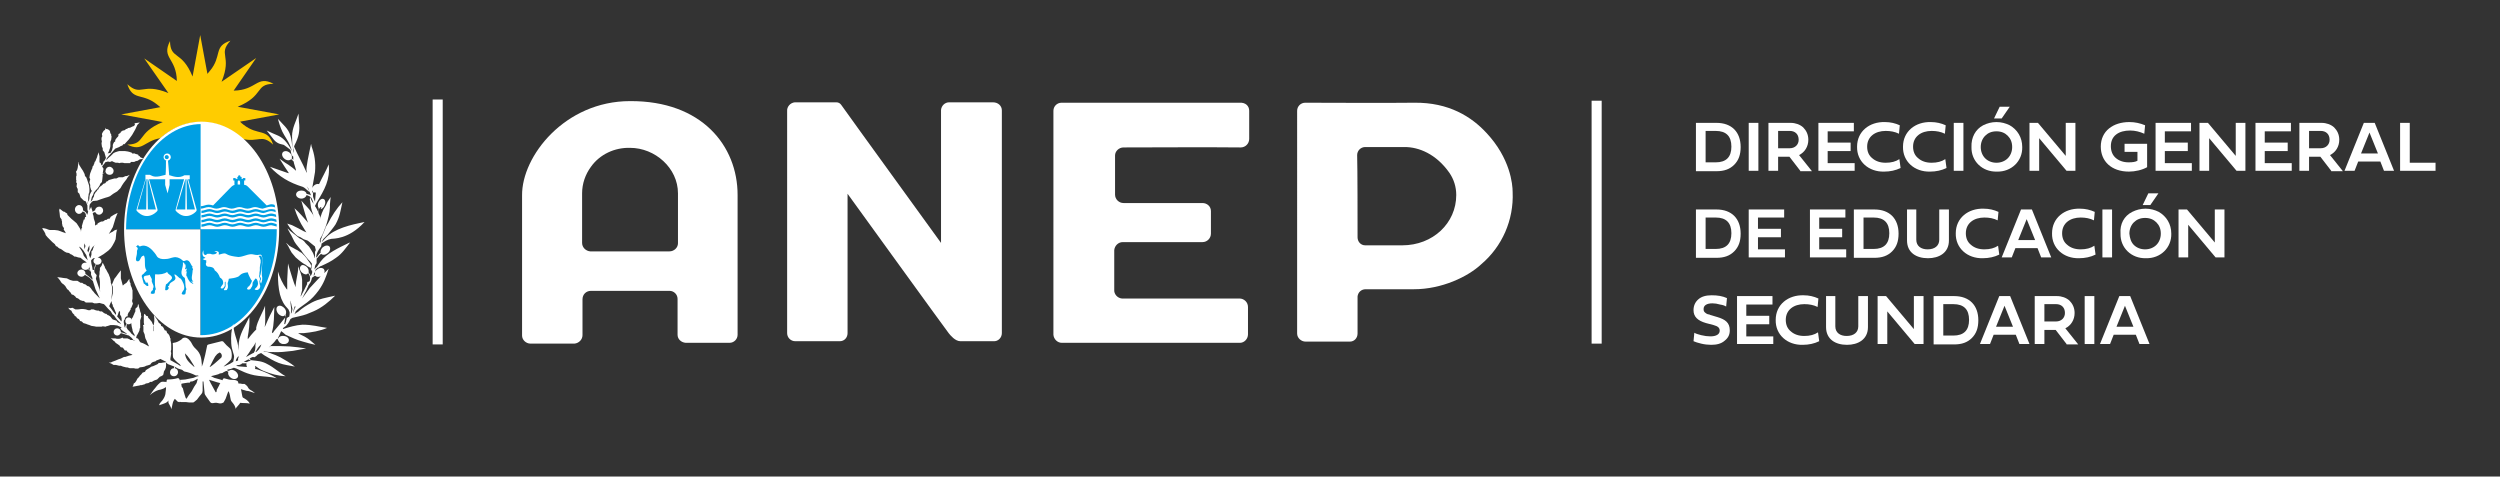 <?xml version="1.0" encoding="utf-8"?>
<!-- Generator: Adobe Illustrator 27.3.1, SVG Export Plug-In . SVG Version: 6.00 Build 0)  -->
<svg version="1.1" id="Capa_1" xmlns="http://www.w3.org/2000/svg" xmlns:xlink="http://www.w3.org/1999/xlink" x="0px" y="0px"
	 viewBox="0 0 620.6 118.3" style="enable-background:new 0 0 620.6 118.3;" xml:space="preserve">
<rect x="0" y="0" width="620.6" height="118.3" fill="#333333" stroke="none"/>
<style type="text/css">
	.st0{fill:#FFFFFF;}
	.st1{fill:#FFCC00;}
	.st2{fill:#009FE3;}
	.st3{fill:#164194;}
</style>
<g>
	<rect x="107.4" y="24.7" class="st0" width="2.5" height="60.8"/>
	<path class="st0" d="M183.1,48.4v34.7c0,1.1-0.9,2-2,2c0,0,0,0,0,0h-10.9c-1.1-0.1-2-0.9-2-2c0-1.4,0-5.6,0-8.9c0-1.1-0.9-2-2-2
		c0,0-0.1,0-0.1,0c-0.8,0-13.3,0-19.4,0c-1.2,0-2.1,0.9-2.1,2.1c0,3.3,0,5.6,0,8.9c0,1.1-0.9,2-2,2.1c0,0,0,0,0,0
		c-0.2,0-7.6,0-10.9,0c-1.1,0-2.1-0.9-2.1-2c0,0,0,0,0,0V48.5c-0.1-9.7,10.6-23.4,26.8-23.4C174.2,25,183.1,36.2,183.1,48.4z
		 M166.2,62.4c1.1,0,2.1-0.9,2.1-2c0,0,0,0,0-0.1c0-3.6,0-8.5,0-12.3c0-6.3-5.7-11.3-11.9-11.3c-3.8-0.1-7.5,1.6-9.7,4.7
		c-1.4,1.9-2.2,4.2-2.2,6.6v12.3c0,1.1,0.9,2,2,2.1c0,0,0,0,0,0H166.2z"/>
	<path class="st0" d="M248.7,27.4c0,0.2,0,36.9,0,55.3c0,1.1-0.9,2.1-2.1,2c0,0,0,0,0,0c-2.6,0-5.6,0-8.2,0c-1.3,0-2.5-1.5-2.9-2
		c-0.8-1-25.1-34.6-25.1-34.6v34.6c0,1.1-0.8,2-1.9,2c0,0-0.1,0-0.1,0h-11c-1.1,0-2-0.9-2-2c0,0,0,0,0,0V27.6
		c-0.1-1.1,0.8-2.1,1.9-2.2c0.1,0,0.1,0,0.2,0h10.1c0.5,0,0.9,0.2,1.2,0.6c2.1,3,24.6,34,24.8,34.3c0-0.1,0-22.2,0-33
		c0.1-1.1,1-1.9,2-1.9h10.9C247.8,25.4,248.7,26.3,248.7,27.4z"/>
	<path class="st0" d="M310.1,27.5c0,2.4,0,4.5,0,7c0,1.1-0.9,2.1-2.1,2.1c-9.3-0.1-19.8,0-29.1,0c-1.1,0-2.1,0.9-2.1,2c0,0,0,0,0,0
		c0,0.3,0,6.4,0,9.7c0,1.2,1,2.1,2.1,2.1h19.6c1.1,0,2.1,0.8,2.1,2c0,0,0,0.1,0,0.1v5.5c0,1.1-0.9,2.1-2.1,2.1c0,0,0,0-0.1,0h-19.7
		c-1.1,0-2,0.9-2.1,2v9.8c-0.1,1.1,0.8,2.1,1.9,2.2c0,0,0.1,0,0.1,0h29.1c1.1,0,2.1,0.9,2.1,2.1c0,0,0,0,0,0c0,0.4,0,4.6,0,6.8
		c0,1.1-0.9,2.1-2,2.1c0,0-0.1,0-0.1,0h-44.1c-1.1,0-2-0.9-2.1-2c0,0,0-0.1,0-0.1V27.5c0-1.1,0.9-2,2-2h44.2
		C309.2,25.4,310.1,26.3,310.1,27.5z"/>
	<path class="st0" d="M375.5,47.7c0.3,6.9-2.6,13.5-7.8,17.9c-3.3,3.1-9.8,6.2-16.7,6.2h-12c-1.1,0-1.9,0.8-2,1.8c0,0,0,0.1,0,0.1
		v9.1c0,1.1-0.8,2-1.9,2c0,0-0.1,0-0.1,0h-10.9c-1.1,0-2.1-0.9-2.1-2c0,0,0,0,0-0.1V27.5c0-1.1,0.9-2,2-2c0,0,0,0,0,0
		c8.6,0,18.5,0.1,27.1,0c8.6-0.1,14.2,3.5,17.9,7.5C374.9,39.3,375.5,45.7,375.5,47.7z M337,58.9c0,1.1,0.8,2,1.9,2c0,0,0.1,0,0.1,0
		h9.1c7.6,0,13.4-5.5,13.4-12.5c0-2-0.6-3.9-1.7-5.5c-3.3-4.7-7.6-6.4-11.1-6.4c-3.1,0-6.9,0-9.8,0c-1.1,0-2,0.9-2,2c0,0,0,0,0,0
		C337,41.6,337,55.6,337,58.9L337,58.9z"/>
	<rect x="395.1" y="25" class="st0" width="2.5" height="60.3"/>
	<g>
		<path class="st1" d="M67.9,20.8c-4.2-2.2-4.1,1.6-9.9,1.7l5.6-8.1l-8.6,5.9c2.7-6.6-1-6.7,2.2-10.2c-4.3,1.4-2,3.8-5.1,7.5
			c-0.2,0.2-0.3,0.4-0.5,0.6c-0.1,0.1-0.1,0.1-0.1,0.2l-1.8-9.7l-1.9,10.3c-2.7-6.6-5.5-4.1-5.6-8.8c-2.2,4.3,1.6,4.1,1.7,9.9
			l-8.1-5.6l6,8.6c-6.6-2.7-6.7,1-10.2-2.2c1.3,4,3.5,2.3,6.8,4.6c0.1,0.1,0.3,0.2,0.4,0.3c0.3,0.2,0.6,0.5,1,0.8l-9.7,1.8l10.3,1.9
			c-6.6,2.7-4.1,5.5-8.8,5.6c3.8,1.9,4.1-0.9,8.2-1.6c3-2.6,6.5-4,10.1-4c3.7,0,7.3,1.5,10.3,4.2c4.1,0.9,4.7-1.3,7.6,1.4
			c-1.4-4.2-3.7-2.1-7.3-4.9c-0.2-0.1-0.3-0.3-0.5-0.4c0,0-0.1-0.1-0.1-0.1c-0.1-0.1-0.2-0.2-0.3-0.3l9.7-1.8l-10.3-1.9
			C65.7,23.7,63.2,20.9,67.9,20.8"/>
		<path class="st0" d="M31,56.9v0.1c0,14.4,8.3,26.2,18.6,26.4c0.1,0,0.2,0,0.2,0V56.9H31z"/>
		<path class="st2" d="M49.8,56.9V76v7.2v0.2c0.1,0,0.2,0,0.2,0c10.5,0,18.9-11.7,18.9-26.4c0-0.1,0.1-0.2,0.1-0.2h-0.1H49.8z"/>
		<path class="st2" d="M50,30.4c-10.4,0.1-18.8,11.9-18.8,26.5H50L50,30.4"/>
		<path class="st0" d="M49.8,56.9H69c0-14.5-8.6-26.5-19-26.5c0,0,0,0-0.2,0v7.4V56.9z"/>
		<path class="st3" d="M29.1,57.1C29.1,57.1,29.1,57.1,29.1,57.1C29.1,57.1,29.1,57.1,29.1,57.1"/>
		<path class="st3" d="M29.2,56.9c0,0-0.1,0.1-0.1,0.1v0C29.2,57,29.2,57,29.2,56.9"/>
		<polygon class="st3" points="29.1,52.9 29.1,52.8 29.1,52.8 		"/>
		<path class="st0" d="M36.1,44.5L33.9,52c0,0,0,0.1,0,0.3c2.6,2.9,5.1,0.2,5.2,0c0-0.2,0-0.3,0-0.3l-2.1-7.5h-0.2l1.9,7.5h-2
			l-0.1-7.5h-0.2l-0.1,7.5h-2.2l2.1-7.5H36.1z M41.4,39.5c-0.3,0-0.5-0.2-0.5-0.5c0-0.3,0.2-0.5,0.5-0.5c0.2,0,0.5,0.2,0.5,0.5
			C41.9,39.3,41.7,39.5,41.4,39.5 M42,44.5h5.1v-1h-1.3h0c-1.4,0.9-3,0.2-3.7,0v0h-0.1c0-0.3-0.3-3.6-0.3-3.6h-0.1
			c0.4-0.1,0.8-0.4,0.8-0.9c0-0.5-0.4-0.9-0.9-0.9c-0.5,0-0.9,0.4-0.9,0.9c0,0.4,0.3,0.8,0.8,0.9h-0.2c0,0,0,2.9-0.1,3.5
			c-2.5,0.7-2.9,0.5-3.9,0c-0.3,0-1.1,0-1.1,0v1.1h4.9v1.4l0.6,2.1l0.5-2.1V44.5z M48.8,52.3c0-0.2,0-0.3,0-0.3l-2.1-7.5h-0.2
			l1.9,7.5h-2l-0.1-7.5h-0.2l-0.1,7.5h-2.2l2.2-7.5h-0.3L43.6,52c0,0,0,0.1,0,0.3C46.2,55.2,48.8,52.5,48.8,52.3"/>
		<path class="st0" d="M65.1,63.9c-0.2-0.9-0.4-0.7-1.2-0.6c-0.7,0-1-0.2-1.6-0.2c-1.2,0.1-1.8,0.6-3.1,0.7
			c-2.9-0.3-2.8-0.8-3.4-0.9c-0.6,0-0.9,0.2-1.4,0.3h-0.1c0-0.2,0.1-0.6-0.1-0.7c-0.3-0.2-0.7-0.2-1-0.1c0.3,0.1,0.8,0.2,0.6,0.4
			c-0.3,0.4-1.1,0.4-1.3,0.3L52.2,63c-0.2,0-0.5,0-0.7,0c-0.1,0.1-0.3,0.2-0.4,0.3c-0.7,0-0.6-0.7-0.6-1.2c-0.3,0.6-0.3,0.9-0.1,1.5
			L51,64l-0.2,0.1l-0.5,0.2c0.3,0.2,0.5,0.3,0.9,0.3l0,0.6l-0.1,0.2c0,0.5,0.1,0.6,0.5,0.8c0.7,0,1.5,0.1,1.7,0.9
			c0.7,0.5,1,1,1.3,1.8c0.2,0.1,0.3,0.2,0.4,0.3h0c0,0,0,0,0,0c0.3,0.3,0.4,0.6,0.4,1.1l-0.1,0.3l-0.3,0.4c-0.1,0.2-0.3,0.4-0.2,0.5
			c0,0.1,0.1,0.1,0.3,0.1l0.2,0c0.3-0.2,0.3-0.4,0.5-0.6l0-0.4l0-0.5l0.1-0.2l0.1,0.1v0.3L56,71.1c-0.2,0.5-0.5,0.8-0.4,0.9
			c0.1,0.1,0.3,0,0.7,0l0.2-0.4c0.2-0.4,0-0.9,0-1.3l0.2-0.6l0.1-0.5c0.8-0.1,1.5-0.2,2-0.4c0.9-0.2,0.6-1,2.7-1.2h0
			c0.2,0.7,0.5,1.2,0.8,1.8l0.2,0.2l0,0.3c-0.2,0.5-0.4,0.8-0.7,1.2l-0.3,0.1l0,0.2l-0.2,0.2l0.2,0.3c0.3,0,0.5,0,0.7-0.2l0.1-0.2
			c0.4-0.5,0.4-0.7,0.4-1.3l0.3-0.5l0.3-0.4l0.2-0.2c0.1,0.1,0.2,0.2,0.3,0.3c0.3,0.6,0.4,1.3-0.1,1.9c-0.2,0.2-0.4,0.4-0.5,0.5
			l0.3,0.2l0.4,0c0.5-0.2,0.7-0.5,0.7-1c-0.1-0.4-0.2-0.7-0.2-1.2c0.2-0.5,0.2-0.6-0.1-1.2l0.1-0.4l0-0.4l0.1-0.7l0-0.7l0.1-0.8
			l0.1-0.4v-0.6l-0.1-0.3l-0.2-0.5l-0.2-0.2l0.2-0.1c0.3-0.1,0.4,0,0.6,0.3c0.2,1.3-0.1,3-0.3,4.3l-0.2,0.5c0.3,0.5,0.4,0.6,0.1,1.1
			v0.3l0.2,0.4c0.3-0.7,0.4-1.3,0.2-2.1C64.9,66.9,65.2,65.4,65.1,63.9"/>
		<path class="st2" d="M46.4,66.6c-0.1,0.3-0.1,0.6-0.3,0.8c0,0.2,0.2-0.1,0.3-0.1c-0.1,0.4-0.2,0.9-0.1,1.4c0.1,0,0-0.2,0.1-0.2
			c0.1,0.7,0.6,1.2,0.9,1.7c0.1-0.1-0.1-0.2-0.1-0.3c0.2,0.3,0.5,0.5,0.8,0.6c0-0.2-0.4-0.4-0.5-0.7c0.1-0.1,0.2,0.2,0.5,0.1
			c-0.8-0.6-0.1-1.9-0.2-2.9c0-0.1,0.1,0.1,0.1,0.2c0.1-0.3-0.1-0.6-0.2-0.9c0-0.1,0.2,0.1,0.1-0.1c-0.5-0.5-0.6-1.5-1.4-1.6
			c-0.3,0-0.5,0.2-0.8,0.2c-0.2,0-0.4-0.3-0.7-0.5c-0.5-0.3-1.1-0.6-1.9-0.4c-0.6,0.1-1.1,0.4-1.9,0.4c-0.9,0.1-1.7-0.1-2.1-0.6
			c-0.2-0.3-0.4-0.7-0.6-0.9c-0.7-0.9-2.1-2.4-3.7-1.6c-0.2-0.1-0.4-0.4-0.6-0.4c-0.1,0.2,0.1,0.3,0.1,0.3s-0.2-0.1-0.4,0
			c0,0.2,0.4,0.3,0.4,0.6c0,0.2-0.2,0.4-0.2,0.7c0,0.1,0,0.2,0,0.3c0,0.9-0.5,1.6-0.1,2.1c0.9,0.4,0.9-0.9,1.4-1.2
			c0.1-0.1,0.2,0,0.4-0.2c0.6,0.9-0.1,2.9,0.7,3.7c-0.1,0.3-0.4,0.4-0.6,0.7c-0.1,0.2-0.6,0.4-0.6,0.6c-0.1,0.3,0.2,0.7,0.2,1
			c0.1,0.3,0.2,0.6,0.3,1c0.4,0.1,0.5,0.7,1.1,0.6c0.1-0.3-0.1-0.7-0.2-0.9c-0.1,0-0.3,0.1-0.4,0.1c-0.1-0.5-0.6-0.9-0.5-1.4
			c0.1-0.5,1-0.3,1.5-0.6c0,0.4,0.5,0.8,0.5,1.3c0,0.1-0.1,0.3,0,0.4c0.1,0.5,0.5,0.9,0.4,1.4c0,0.2-0.3,0.4-0.1,0.7
			c-0.4,0.1-0.5,0.5-0.6,0.8c0.2,0.2,0.7,0.2,1,0c0.1-0.4,0-0.8,0.3-1c-0.4-1.1-0.2-2.3-0.2-3.7c1.3,0.1,2.3-0.1,3-0.6
			c0.2,0.7,1.2,0.8,1.2,1.5c0,0.3-0.8,1-1,1.2c-0.1,0.2-0.4,0.3-0.5,0.4c-0.1,0.5-0.2,0.8-0.2,1.4c0.5,0.2,0.8-0.2,0.9-0.5
			c0-0.2-0.2-0.3-0.2-0.4c0-0.1,0.2-0.1,0.3-0.2c0-0.9,1.3-1,1.5-1.6c0.2-0.5-0.2-0.7-0.2-1.2c0.6,0.1,1,0.9,1.6,1.1
			c0.4,0.6,1,1.6,0.8,2.6c-0.1,0.3-0.5,0.6-0.6,1.1c0.1,0.3,0.7,0.3,0.9,0.1c0.2-0.5,0-0.9,0.3-1.2c-0.4-0.8-0.2-1.8-0.4-2.7
			c0-0.2-0.4-0.3-0.5-0.5c-0.9-1,0.2-2.1,0-3.5c0.3,0.1,0.4,0.3,0.5,0.6c0.1,0,0-0.1,0-0.2c0.3,0.3,0.2,1,0,1.3
			C46.3,66.9,46.3,66.6,46.4,66.6"/>
		<path class="st2" d="M59.6,44c0.1-0.1,0.1-0.2,0.1-0.2c0-0.2-0.2-0.3-0.3-0.3c-0.2,0-0.3,0.2-0.3,0.3c0,0.1,0,0.1,0.1,0.2H59.6z
			 M60,44.1c0-0.1-0.1-0.2-0.1-0.2h-0.2h-0.4h-0.3c-0.1,0-0.1,0.1-0.1,0.2c0,0.1,0.1,0.4,0.1,0.4l0.9,0C59.9,44.5,60,44.3,60,44.1
			 M59.6,45.8H59v-0.6c0-0.2,0.1-0.4,0.3-0.4c0.2,0,0.3,0.2,0.3,0.4V45.8z M67.3,51.3c0.5,0,1,0.2,1.5,0.3c0-0.2-0.1-0.4-0.1-0.6
			c-0.4-0.1-0.9-0.3-1.3-0.3c-0.4,0-0.8,0.2-1.2,0.3c-1.1-1.1-4.1-4.1-4.6-4.6c-0.4-0.5-0.9-0.5-0.9-0.5h-0.1v-1.1h0.3v-0.6h-0.6
			v0.2h-1.8v-0.2h-0.6v0.6h0.3v1.1h0.1h0c-0.4,0-0.9,0.5-0.9,0.5l-4.5,4.6c-0.4-0.1-0.7-0.2-1.1-0.2c-0.7,0-1.3,0.4-2,0.4v0.6
			c0.7,0,1.3-0.4,2-0.4c0.7,0,1.3,0.4,1.9,0.4c0.7,0,1.3-0.4,1.9-0.4c0.7,0,1.3,0.4,1.9,0.4c0.7,0,1.3-0.4,1.9-0.4
			c0.7,0,1.3,0.4,2,0.4c0.7,0,1.3-0.4,1.9-0.4c0.7,0,1.3,0.4,1.9,0.4C66,51.6,66.6,51.3,67.3,51.3 M67.3,52.4c0.6,0,1.1,0.3,1.7,0.4
			c0-0.2-0.1-0.4-0.1-0.6c-0.5-0.1-1-0.3-1.6-0.3c-0.7,0-1.3,0.4-1.9,0.4c-0.7,0-1.3-0.4-1.9-0.4c-0.7,0-1.3,0.4-1.9,0.4
			c-0.7,0-1.3-0.4-2-0.4c-0.7,0-1.3,0.4-1.9,0.4c-0.7,0-1.3-0.4-1.9-0.4c-0.7,0-1.3,0.4-1.9,0.4c-0.7,0-1.3-0.4-1.9-0.4
			c-0.7,0-1.3,0.4-2,0.4v0.6c0.7,0,1.3-0.4,2-0.4c0.7,0,1.3,0.4,1.9,0.4c0.7,0,1.3-0.4,1.9-0.4c0.7,0,1.3,0.4,1.9,0.4
			c0.7,0,1.3-0.4,1.9-0.4c0.7,0,1.3,0.4,2,0.4c0.7,0,1.3-0.4,1.9-0.4c0.7,0,1.3,0.4,1.9,0.4C66,52.8,66.6,52.4,67.3,52.4 M67.3,53.6
			c0.6,0,1.2,0.3,1.8,0.4c0-0.2,0-0.4-0.1-0.6c-0.6-0.1-1.1-0.4-1.7-0.4c-0.7,0-1.3,0.4-1.9,0.4c-0.7,0-1.3-0.4-1.9-0.4
			c-0.7,0-1.3,0.4-1.9,0.4c-0.7,0-1.3-0.4-2-0.4c-0.7,0-1.3,0.4-1.9,0.4c-0.7,0-1.3-0.4-1.9-0.4c-0.7,0-1.3,0.4-1.9,0.4
			c-0.7,0-1.3-0.4-1.9-0.4c-0.7,0-1.3,0.4-2,0.4V54c0.7,0,1.3-0.4,2-0.4c0.7,0,1.3,0.4,1.9,0.4c0.7,0,1.3-0.4,1.9-0.4
			c0.7,0,1.3,0.4,1.9,0.4c0.7,0,1.3-0.4,1.9-0.4c0.7,0,1.3,0.4,2,0.4c0.7,0,1.3-0.4,1.9-0.4c0.7,0,1.3,0.4,1.9,0.4
			C66,54,66.6,53.6,67.3,53.6 M67.3,54.8c0.7,0,1.2,0.4,1.9,0.4c0-0.2,0-0.4,0-0.6c-0.6,0-1.2-0.4-1.9-0.4c-0.7,0-1.3,0.4-1.9,0.4
			c-0.7,0-1.3-0.4-1.9-0.4c-0.7,0-1.3,0.4-1.9,0.4c-0.7,0-1.3-0.4-2-0.4c-0.7,0-1.3,0.4-1.9,0.4c-0.7,0-1.3-0.4-1.9-0.4
			c-0.7,0-1.3,0.4-1.9,0.4c-0.7,0-1.3-0.4-1.9-0.4c-0.7,0-1.3,0.4-2,0.4v0.6c0.7,0,1.3-0.4,2-0.4c0.7,0,1.3,0.4,1.9,0.4
			c0.7,0,1.3-0.4,1.9-0.4c0.7,0,1.3,0.4,1.9,0.4c0.7,0,1.3-0.4,1.9-0.4c0.7,0,1.3,0.4,2,0.4c0.7,0,1.3-0.4,1.9-0.4
			c0.7,0,1.3,0.4,1.9,0.4C66,55.2,66.6,54.8,67.3,54.8 M69.2,56.3c0-0.2,0-0.4,0-0.6c-0.7,0-1.3-0.4-1.9-0.4c-0.7,0-1.3,0.4-1.9,0.4
			c-0.7,0-1.3-0.4-1.9-0.4c-0.7,0-1.3,0.4-1.9,0.4c-0.7,0-1.3-0.4-2-0.4c-0.7,0-1.3,0.4-1.9,0.4c-0.7,0-1.3-0.4-1.9-0.4
			c-0.7,0-1.3,0.4-1.9,0.4c-0.7,0-1.3-0.4-1.9-0.4c-0.7,0-1.3,0.4-2,0.4v0.6c0.7,0,1.3-0.4,2-0.4c0.7,0,1.3,0.4,1.9,0.4
			c0.7,0,1.3-0.4,1.9-0.4c0.7,0,1.3,0.4,1.9,0.4c0.7,0,1.3-0.4,1.9-0.4c0.7,0,1.3,0.4,2,0.4c0.7,0,1.3-0.4,1.9-0.4
			c0.7,0,1.3,0.4,1.9,0.4c0.7,0,1.3-0.4,1.9-0.4C68,56,68.6,56.3,69.2,56.3"/>
		<path class="st0" d="M20.5,52.5L20.5,52.5l0.3,0.1l0.3,0.2l0.1,0.2l0.1,0.2v0.3l0.1,0.3c0-0.1,0.1-0.4,0.2-0.5L21.5,53l-0.2-0.3
			l-0.4-0.3l-0.3-0.2l0,0l0,0V52c0-0.6-0.4-1.1-1-1.1c-0.5,0-1,0.5-1,1.1c0,0.6,0.5,1.1,1,1.1C20,53.1,20.4,52.8,20.5,52.5
			 M25.2,41.1L25,40.5l-0.3-0.2v-0.4v-0.5v-0.6l-0.1-0.4l-0.1-0.6l-0.3,0.8L24.1,39l-0.3,0.7l-0.1,0.3l-0.2,0.2l-0.1,0.4l-0.1,0.2
			l-0.1,0.3l-0.2,0.2l-0.1,0.5l-0.2,0.4l-0.1,0.3L22.4,43l-0.1,0.4l-0.1,0.7l0.2,0.4l-0.1,0.3l-0.1,0.5l0.2,0.6v0.5l0.2,0.7l0.2,0.3
			l-0.2,0.3l-0.3,0.6l-0.1,0.6l0,0.3l-0.1,0.5l-0.2,0.3l-0.1,0.1l0,0.2l0,0.2l0.1,0.3l0.1,0.2l0,0l0,0l-0.3-0.6l0.2-0.7V49l0.1-0.6
			L22,48l0.1,0.1l0.1-0.6v-0.6L22.1,46l-0.2-0.6l-0.3-0.9L21.4,44l-0.3-0.3L21,43.2l-0.4-0.8l-0.4-0.6L19.7,41v0l-0.2-0.5l0-0.2l0,0
			l-0.1-0.1l0,0.6l-0.1,0.8L19.2,42l-0.1,0.3l-0.2,0.2v0.3l0.1,0.3l0,0.2l0,0.3l-0.1,0.2V44v0.3v0.4l0.1,0.2l-0.1,0.2v0.1l0.1,0.2
			l0.1,0.1L19,46.3l0.1,0.2v0.1l0.2,0.3v0.5l0,0.3l0.4,0.4l0.1,0.3L20,49l0.4,0.4l0.4,0.4l0.5,0.2l0.2,0.5l0.2,0.5v0.6v0.4l0.1,0.4
			l0.1,0.1l0,0l0.3-0.3l0-0.1v-0.3l0-0.6l0.1-0.5l0.5-0.6l0.3-0.2l1-0.1l0.8-0.3l0.6-0.2l0.6-0.2l0.7-0.2l0.5-0.2l0.8-0.6l1-0.6
			l0.8-0.8l0.4-0.7l0.4-0.6l0.7-0.9l0.3-0.5l0.5-0.6l-0.7,0.3h-0.3L30.5,44l-0.6,0l-0.4,0l-0.6,0.3l-0.5,0l-0.7,0.2L27,44.7L26.7,45
			l-0.2,0l-0.4,0.5l-0.4,0.1c0,0-0.3,0.3-0.4,0.4c-0.1,0.1-0.3,0.2-0.3,0.2l-0.3,0.3l-0.2,0.2l0,0.2L24.4,47l-0.2,0.1L24,47.5
			l-0.2,0.1l-0.1,0.2l-0.3,0.5l-0.1,0.5L23,49.3l0,0.2l-0.5,0.6l0.2-0.8l0.1-0.4l0.3-0.5l0.2-0.6l0.5-0.6l0.4-0.4l0.5-0.7l0.2-0.5
			l0.4-0.4l0.1-0.7l0.1-1l-0.1-0.5l0.1,0.2l0.2-0.2l0.4-0.3l0.1,0v0c0.1,0.4,0.5,0.7,1,0.7c0.6,0,1-0.4,1-1c0-0.5-0.5-1-1-1
			c-0.6,0-1,0.5-1,1c0,0.1,0,0.1,0,0.2l-0.4,0.3l-0.3,0.1l0.2-1.1L25.2,41.1z M35.3,39.5l0.3-0.1l-0.4-0.2L34.8,39l-0.1-0.2
			l-0.2-0.1l0,0.1l-0.1-0.2l-0.1-0.2L34,38.3l-0.4-0.1l-0.1-0.1l-0.4,0l-0.3,0l-0.1-0.2l-0.3-0.1l-0.3-0.1l-0.4-0.1l-0.7-0.1l-0.6,0
			l-0.8,0l-0.4,0.1l-0.6,0.2l-0.4,0.2l-0.3,0.3l-0.1,0.1l-0.3,0.3l-0.7,0.6l-0.4,0.5l0.1-0.5l0.5-0.6l0.2-0.2l0.8-0.9l0.6-0.7l1-0.4
			l0.3-0.2l0.5-0.2l0.2-0.3l0.3,0l1.1-1.2l0.8-1.1l0.8-1.4l0.5-1.1l0.6-0.6l-0.6,0.1l-0.7,0.1L33.5,31l-0.3,0.3l-0.3,0.1l-0.6,0.3
			l-0.6,0.1l-0.1,0.2l-0.3,0L31,32.3l-0.4,0.1l-0.2,0v0.1L30,32.7L29.9,33l-0.5,0.3v0.4l-0.1,0.2L29,34.2l-0.3,0.4l-0.1,0.2l0,0.3
			l-0.3,0.2l-0.1,0.2l-0.1,0.2L28,36v0.5l-0.2,0.8l-0.4,0.7L27,38l-0.2,0.1l-0.1,0.1l0.1-0.2l0.1-0.2l0.2-0.4l0.1-0.4l0.1-0.2
			l0.1-0.5v-0.5v-0.6l0.2-0.5l0.1-0.8l-0.1-0.3v-0.3l-0.2-0.2l-0.1-0.5l-0.1-0.2l-0.4-0.3L26.3,32l-0.1-0.3l-0.1,0.5l-0.4,0.3
			l-0.1,0.2l-0.2,0.3l-0.1,0.3l0.1,0.5l-0.2,0.4l0,0.6l0.1,0.2l-0.1,0.6l0.1,0.8l0.2,0.4v0.5l0.4,0.5l0.4,1.4l-0.1,0.2l-0.2,0.4
			l-0.3,0.3l-0.1,0.3l-0.2,0.6L25.2,41v0.1l0.1,0.3l0.3-0.4l0.4-0.5l0.1-0.2l0.3-0.1l0.4-0.1l0.5,0.1l0.5-0.2l0.4,0.2l0.5,0.2h0.6
			l0.3,0.1l0.4-0.1l0.5,0l0.4,0.1l0.4,0l0.4,0h0.6l0.2-0.3h0.3h0.5l0.4-0.2l0.5-0.1l0.4-0.3l0.4-0.1L35.3,39.5z M29.1,57
			C29.1,57,29.1,57,29.1,57c0,0,0-0.1,0.1-0.1C29.2,56.9,29.2,57,29.1,57 M59.6,95.1L59.6,95.1L59.6,95.1L59.6,95.1z M78.2,50.4
			L78.2,50.4l-0.1,0.5l0,0h0L78.2,50.4l0-0.3L78,49.6l-0.2-0.5l-0.1-0.4l0-0.7l0.1-0.3c0.2,0.1,0.4,0.1,0.6,0.1
			c-0.1,0.7-0.1,1.5-0.2,2.2L78.2,50.4z M77.7,47.5L77.5,48v-0.8c0,0,0-0.1,0-0.1C77.5,47.2,77.5,47.4,77.7,47.5
			C77.7,47.5,77.7,47.5,77.7,47.5 M78,50.8L78,50.8L78,50.8L78,50.8z M73,36.5l-0.2,1.4l0,0.1c-0.1-0.4-0.1-0.7,0.1-1.1
			C72.9,36.7,73,36.6,73,36.5 M78.5,64.1l-0.2,0.2v0L78.5,64.1z M77.8,68.7l0.3-0.2l0.1-0.1c0,0,0,0.1,0.1,0.1
			c0.3,0.3,0.8,0.3,1.3,0.1c-0.9,1-1.8,1.9-2.7,2.9c-0.8,1.1-1.9,2.6-1.9,2.6l0.6-1.2l0.1-0.2l0.3-0.5l0.2-0.5l0.2-0.4l0.2-0.5
			l0.2-0.3l0.2-0.3l0.1-0.2l0.1-0.2l0.1-0.3l0.1-0.3v-0.1l0.1-0.2L77.8,68.7z M72.8,77.7L72.8,77.7L72.8,77.7z M73.2,76.4l-0.4,1.2
			v-0.1l0.1-0.6l0.2-0.7l0.2-0.3V76.4z M72.6,76.7l-0.2,0.9l-0.2,0.3l0.1-1L72.2,76l-0.1-0.9L72,74.6l-0.4-0.8l0.5,1l0.2,0.6
			l0.1,0.5L72.6,76.7z M72.1,78.7l0.1,0.1v0L72.1,78.7z M70.7,77.8L70.7,77.8L70.7,77.8L70.7,77.8z M64.9,85.5l-0.3,0.7l-0.4,0.6
			l-0.5,0.5l-0.3,0.1l-0.1,0.3l0.1-0.3l0.3-0.5l0.3-0.5l0.4-0.5L64.9,85.5z M63.5,84.4v0.4l-0.1,0.9v0.6L63.3,87l-0.3,0.6l-0.1,0
			l-0.9,0.5l-1.2,0.7l0,0l-0.1,0.1l-1.5,0.9l0,0L59,90.1l0.5-0.3l0,0l-0.2,0.1l0,0l1.5-0.9l0.3-0.4l0.2-0.3l0.5-0.7l0.7-1.1l0.6-0.8
			l0.4-0.8L63.5,84.4z M59.1,88.9l0,0.6L59,89.9l0.1-0.3v-0.1l-0.1,0l-0.5,0.2l0,0.1l0,0l0,0l0.1-0.5l0.2-0.4l0.3-0.4l0.1-0.2V88.9z
			 M58.1,90L58.1,90L58.1,90L58.1,90z M58.8,90.5L58.8,90.5L58.8,90.5z M58.7,90.8l0-0.1l0.5-0.1h0.2l0.5-0.2l0.2-0.2l0.5,0h0.6
			c-0.1,0.3,0,0.6,0.1,0.9c-1.1-0.1-1.9-0.1-2.3-0.2L58.7,90.8z M61.6,89L61.6,89L61.6,89z M61.3,89.9L61.3,89.9l-0.8-0.1l0.4-0.2
			l0.4-0.2l0.4-0.2l-0.1-0.1l0.1,0.1l0.3,0.2c0.1,0.1,0.2,0.1,0.3,0.2C61.9,89.6,61.5,89.7,61.3,89.9L61.3,89.9z M62.7,88l0.2-0.1
			L62.7,88L62.7,88z M62.7,88.7L62.7,88.7L62.7,88.7z M54.9,88.8c-0.7,0.6-1.4,1.3-2.2,1.9L52.3,91l-0.3,0.1l-0.1,0.2l0.4-0.7
			l0.6-1.2l0.5-0.9l0.5-0.6l0.6-0.4l0.6-0.3l-0.6,0.3h0C55.1,87.7,55.2,88.5,54.9,88.8 M55.3,87.1l0.7-0.4l0.6-0.1l0.3,0.1l0.2,0.3
			l0.2,0.5l0.1,0.6l-0.1,0.6l-0.1,0.5l-0.5,0.6l-0.4,0.4l-0.3,0.2l-0.5,0.4l-0.1,0.1l0.1-0.1l0.5-0.4l0.3-0.2l0.4-0.4l0.5-0.6
			l0.1-0.5l0.1-0.6l-0.1-0.6l-0.2-0.5l-0.2-0.3l-0.3-0.1L56,86.7L55.3,87.1z M48.3,91.1l-0.2-0.1c-1.2-1.1-2-1.7-2.2-3.3
			c1,0.9,1.5,1.9,2.2,3L48.3,91.1z M34.4,84.9l-0.3-0.2l-0.4-0.1l0.4,0.1L34.4,84.9z M33.4,83.5l-0.3-0.3l-0.5-0.4l-0.3-0.4
			l-0.6-0.6l-0.3-0.5l0-0.3l0.1-0.6l0,0v0c0.1,0.1,0.3,0.1,0.4,0.1c0.3,0,0.5-0.1,0.7-0.3v0.2l0.1,0.7l0.2,0.8l0,0.2l0.2,0.5
			l0.3,0.5L33.4,83.5z M32.6,79.9L32.6,79.9C32.6,79.9,32.6,79.9,32.6,79.9L32.6,79.9z M30.2,79.6l-0.1,0.2l-0.3-0.4l-0.5-0.6
			l-0.2-0.2l0,0v-0.1l0.2-0.5l0.2-0.6l0.1-0.2l-0.1-0.1l0.3,0.3l0,0.7l0.3,0.5l0.1,0.5L30.2,79.6z M29.5,76.4l-0.3-0.2L29.5,76.4z
			 M28.9,78.3L28.9,78.3l-0.6-0.7l-0.8-1.1l-0.4-0.5l0.1-0.2l0.2-0.5l0.3-0.6l0,0.2l0.1,0.5l0.2,0.3v0.3l0.2,0.3l0.3,0.7l0.3,0.7
			l0,0.7L28.9,78.3z M22.6,63.6l-0.2,0.5l-0.1-0.2v0l0-0.1l-0.2-0.5l0-0.1l0.2-0.6l0.4-0.8l0.3-0.5l0.7-0.6l-0.4,0.4l-0.1,0.4
			l-0.1,0.2l-0.1,0.4l-0.3,0.3l0,0.8L22.6,63.6z M22.2,60.9l0,0.5l0,0.5l-0.3,0.8l0,0l-0.2-0.5l0.2-0.7L22.2,60.9L22.2,60.9z
			 M21.7,64.3l0.1,0.3L21.2,64l-0.4-0.5l-0.2-0.6l-0.3-0.6l-0.4-0.6l-0.3-0.5l0.5,0.3l0,0l0.6,0.7l0.5,0.8l0.2,0.3l0.1,0.3l0.1,0.4
			L21.7,64.3z M21.2,61.1L21,61.9l0-0.1l-0.1-0.5v-0.9l0.3,0.6L21.2,61.1z M30.2,82.8L30.2,82.8L30.2,82.8L30.2,82.8z M46.1,99.3
			l-0.3,0.3l-0.5,0.1l0.5-0.1L46.1,99.3z M43.3,99L43.3,99L43.3,99L43.3,99z M41.4,94.7c0,0.1-0.1,0.2-0.1,0.2h0
			C41.3,94.8,41.3,94.7,41.4,94.7 M51.9,94.3l0.1,0l1.9,0.6l0.8,0.2l-0.1,0.1c-0.2,0.6-0.8,1.5-0.8,1.6c0,0.2,0,0.4-0.1,0.5
			l-0.1,0.1l-0.1-0.1C53.1,96.5,52.4,95.4,51.9,94.3 M73,82.6l0.9,0.1h0h0L73,82.6z M79.6,62.7L79.6,62.7l0.1,0.1L79.6,62.7z
			 M79.5,60.3l-0.1-0.4v-0.3l0.1-0.4l0.3-0.5l0.3-0.6l0.3-0.7l0.3-0.8l0.3-0.8l0.3-1l0.3-1.2l0.2-1.1l0.1-1v-0.7l0.1-1.1l0.1-0.8
			l-0.8,1.2l-0.4,0.9L80.3,52l-0.4,0.9l-0.2,0.6L79.5,54l0,0.4l-0.1-0.8l-0.4-0.8l0.1,0.2l-0.1-0.5l0.2-0.8l0.3-0.5l-0.2-0.1
			l-0.2,0.2L79.1,52l-0.2,0.5l0.2,0.4L78.7,52l-0.4-0.7l-0.1-0.1l0,0.1v-0.2l0.4-0.8c2-3.3,3.4-5.7,3-9.5c-0.7,1.7-1.6,3.2-2.4,4.9
			c-0.4-0.1-0.8,0-1.2,0.3c-0.2,0.2-0.4,0.4-0.5,0.7c0.2-1.3,0.5-2.6,0.7-4c0.2-2.4-0.1-4.3-0.9-6.5l0-0.1V36c0-0.1,0-0.1-0.1-0.2
			c-0.5,2.3-1.3,6-1.1,6.6l0.1,0.4v0.1l-0.2-0.3c-0.9-2.1-2.1-4.1-3-6.2c0-0.1,0.1-0.2,0.1-0.3c1.1-2.2,1.4-3.5,1.1-6l-0.1-1.9
			c-0.6,1.9-1.6,3.6-1.6,5.6c0,1,0.1,2.1,0.1,3.1c-0.1-1.1-0.2-2.2-0.5-3.2c-0.5-1.8-1.9-2.8-3.1-4.2c0.3,1.2,0.6,2.1,1.1,3.2
			c0.6,1.2,1.4,2.2,1.9,3.4c0.2,0.4,0.3,0.9,0.5,1.4c-0.8-1.4-1.8-3.1-3.4-3.8c-1-0.4-2-0.9-2.9-1.3c0.6,0.8,1.2,1.5,1.8,2.3
			c1,1.2,2.2,1.1,2.5,1.3c0.6,0.4,1.1,0.8,1.6,1.2c0.2,0.5,0.1,1,0.4,1.4l0.3,0.3l0,0.3l0,0.5c-0.1-0.1-0.3-0.3-0.4-0.4
			c0.2-0.4,0-1-0.5-1.4c-0.6-0.5-1.3-0.5-1.7-0.1l-0.1,0.2c-0.2,0.4,0,1,0.5,1.4c0.6,0.5,1.3,0.5,1.7,0.1c0,0,0,0,0,0l0.6,0.6
			l0.1,0.5l0.4,1.3l0.1,0.5l-0.8-0.7l-1.1-0.8l-0.8-0.5l-1.4-1l1.2,1.9l1,1.5l0.1,0.2l-0.4-0.1l-2-0.7L67,41.4
			c2.4,2.5,4.7,3.9,8.2,5c0.2,0.1,0.5,0.3,0.6,0.4l0.8,0.7l0.3,0.1l-0.1-0.2l0-0.1l-0.1,0l-0.2-0.4l-0.2-0.4l-0.2-0.3L75.7,46
			l0.4,0.2l0,0l0.4,0.5l0.3,0.7l0.1,0.3l0.3,0.8l-0.4-0.2L76,48.1l0.1,0c-0.1-0.5-0.6-0.8-1.3-0.8c-0.7,0-1.3,0.4-1.3,1
			c0,0.5,0.6,1,1.3,1c0.7,0,1.2-0.4,1.3-0.9l0.2,0.1l0.5,0.2l0.5,0.4l0.4,0.9l0.1,0.5v0.1l-0.1-0.2l-0.4-0.7L77,48.9l-0.1,0.6
			l0.1,0.5l0.1,0.8l0.1,0.7l0.2,0.8l0.3,0.8l0.2,1l-0.2-0.8l-0.4-0.6c-0.7-1.1-1.7-1.9-2.5-2.9c0.5,1.7,0.9,3.3,1.5,5l0.2,0.5l0,0
			c-1.2-1.3-2.1-2.5-3.4-3.6c0.6,1.9,1.4,3.6,2.4,5.1l0.5,0.8l0.1,0.1l-0.7-0.3l-1.3-0.7l-1.6-0.8l-1.2-0.4l0.5,0.8l0.5,0.7l0.5,0.6
			l0.6,0.6l0.5,0.4l0.7,0.3l0.8,0.5l0.9,0.3l0.3,0.2l1.6,1.3l0,0.1l0.2,0.8l0.1-0.1l-0.1,0.1l-0.2,0.4l0,0.3V63v0.4L78.1,64v0H78
			L78,63.7l-0.1-0.4l-0.2-0.5l-0.3-0.5l-0.3-0.5l-0.4-0.6l-0.5-0.5l-0.3-0.3l-0.4-0.5l-0.5-0.4l-0.6-0.3l-0.4-0.3l-0.6-0.5l-0.4-0.3
			l-0.5-0.4l-0.5-0.4l-0.6-0.6l0.1,0.3l0.3,0.5l0.2,0.4l0.3,0.5l0.5,1l0.3,0.6l0.4,0.6l0.4,0.5l0.4,0.5l0.5,0.6l0.4,0.6l0.4,0.5
			l0.4,0.5l0.5,0.6l0.5,0.5l0.4,0.5l0,0.5l-0.1,0.7l-0.1,0.4v-0.1l-0.1-0.4L77.3,66L77,65.4l-0.5-0.7l-0.4-0.6l-0.5-0.6l-0.4-0.4
			l-0.3-0.3l-0.5-0.3l-0.6-0.4l-0.4-0.2l-0.7-0.4l-0.4-0.2l-0.5-0.3l-0.5-0.5l-0.3-0.2l0.3,0.4l0.3,0.5l0.4,0.8l0.4,0.7l0.5,0.6
			l0.5,0.6l0.7,0.6l0.5,0.4l0.7,0.5l0.7,0.4l0.2,0.2l0.7,0.4l0.3,0.3l0.3,0.8l0.2-0.5l-0.2,0.6l-0.1,0.4l-0.3,0.6l-0.1-0.4l-0.2-0.3
			l-0.2-0.3l0-0.2l0,0.2c0.1-0.4,0-0.9-0.4-1.3c-0.5-0.5-1.2-0.7-1.5-0.3c-0.4,0.4-0.3,1.1,0.2,1.6c0.5,0.5,1.2,0.7,1.5,0.3
			c0,0,0,0,0.1-0.1v0l0.2,0.3l0.2,0.4l0.1,0.5l-0.1,0.7l-0.2,0.2L76.3,70l-0.1,0.6L76,71l-0.5,1l-0.8,1.5l-0.1,0.1l0.2-0.8L75,72
			v-0.8v-0.9L75,69.5l-0.1-0.8l-0.3-1l-0.3-0.8l-0.3-0.8v0.9l-0.1,0.7l-0.2,1.1l-0.2,1.1l-0.1,0.9l-0.1,0.5l-0.1-0.5L73,70.3
			l-0.4-1.2l-0.4-1.3l-0.4-1.3l-0.3-1.1l-0.1,2.2l-0.1,1.8v1.6l0,1.4l0-0.5l-0.2-0.2c-0.9-1.2-1.7-2.9-2.1-4.3L69,68.1
			c0,1.7,0.1,3.3,0.5,5c0.4,1.5,1,2.6,2.1,3.7l0.3,0.7v0.5l-0.1,0.6l-0.4,0.2l-0.2,0.2l-0.1,0.5l-0.1-0.6L71,78.4l-0.1-0.3l0,0
			c0.2-0.4,0.2-1-0.2-1.5c-0.5-0.6-1.2-0.9-1.7-0.6c-0.5,0.3-0.5,1.1,0,1.8c0.5,0.6,1.3,0.9,1.7,0.5h0l-0.1-0.2l-0.1-0.2l0.1,0.2
			l0.3,0.3l0.1,0.4l0.1,0.5l-0.1,0.5l-0.2,0.6l-0.3,0.1l0,0.2l0.1-0.5l0.1-0.7l0.1-0.7C69.9,80,69,81,68.1,82.1l-0.4,0.6l-0.2-0.2
			c0.6-2.1,0.5-4.2,0.6-6.3c-0.8,1.5-1.5,2.9-2.1,4.4l-0.3,0.6l0,0l0.1-0.7c0.1-1.2,0-2.4,0-3.6l0-1l-0.3,0.8
			c-0.7,1.6-1.5,2.9-1.9,4.6l0,0.5l-0.5,0.5l-0.8,0.9l-0.7,0.9l-0.1,0.1v-0.6c0.3-1.6,0.5-3.3,0.4-4.9c-0.9,1.9-2.1,3.7-2.5,5.7
			l-0.1,0.6l-0.1,1.2l-0.1,0.8l0,0.1l0-0.1l0-0.4v-0.4l0-0.4c-0.3-1.8-1.1-3-1.2-5.5c-0.5,1.7-0.6,3.2-0.5,4.9
			c0.1,1.8,0.8,2.8,0.7,3.5l-0.2,1.1l0,0l-0.8,0.5l-1.1,0.5l-0.5,0.2L55,91.3l0.3-0.1l0.4-0.4c0.6-0.5,1.1-0.9,1.6-1.5
			c0.4-0.5,0.3-2.5-0.3-2.9c-0.5-0.4-1.1-1-1.5-1.5c-0.1-0.2-0.3-0.2-0.5-0.2c-0.4,0.1-2.3,0.6-3.2,0.8c-0.3,0.1-0.4,0.2-0.4,0.4
			c-0.3,1.5-0.6,2.9-1,4.3L50.1,91v-0.6c-0.1-1.5-0.3-2.7-1.5-3.8c-0.6-0.5-1-1.3-1.2-1.7c-0.5-0.6-0.7-1-1.5-1.1
			c-0.6,0.1-0.5,0.1-0.9,0.5c-0.6,0.4-1.1,0.7-1.9,0.8c-0.2,0-0.3,0.2-0.2,0.3c0.1,1.1-0.1,2.9,0.1,3.4c0.1,0.3,1,1.2,1.6,1.6
			l0.3,0.4l0,0h-0.2c-0.7-0.5-1.6-0.9-2.4-1.4v-0.4l0.1-0.6l0.1-0.7l-0.1-0.5l0.1-0.4l0-0.4V86v-0.6l-0.1-0.6l-0.1-0.4L42.4,84h-0.2
			l0-0.3L42,83.2l-0.3-0.4l-0.2-0.1l-0.2-0.6L40.9,82l-0.3-0.6l-0.2-0.3L40,80.9l-0.1-0.4l-0.5-0.4l-0.3-0.6l-0.4-0.6l-0.5-0.7
			l0.1,0.9l0,0.7l-0.1,0.7l-0.1,0.4c0,0,0.1,0.1,0.1,0.1v0.3v0.9l-0.1,0v-0.3v-0.6v-0.3v-0.1v-0.1l0,0L38,80.6l-0.2-0.4l-0.1-0.3
			l-0.2-0.2l-0.3-0.4l0,0l-0.1-0.1l-0.3-0.3l-0.1-0.4l-0.4-0.1L36,78l-0.2-0.1l-0.1,0.6v0.6l0,0.6l0,0.4l0.1,0.5l-0.3,0.1l0.1,0.4
			v0.7l0,0.5l0.3,0.7l0.1,0.6l0.1,0.4l0.3,0.6l0.1,0.3L37,86v0l-0.4-0.2l-0.5-0.3l-0.6-0.3l-0.3-0.1L34.9,85l-0.2-0.2l-0.4-0.7
			L34.1,84l-0.3-0.1l0.1-0.5l0.3-0.5l0.4-0.8l0.1-0.6v0l0.1-0.1V81v-0.7v-0.8l0.2-0.6l0.1-0.4h0l-0.1-0.2v-0.5l-0.2-0.5l-0.1-0.5
			l-0.2-0.6l-0.1-0.7l-0.2,0.2L34.2,76L34,76.3l-0.3,0.2l-0.1,0.3v0.5l-0.1,0.2l-0.1,0.2L33.3,78l-0.2,0.4L33,78.7l-0.3,0.4v0.3
			c-0.1-0.4-0.4-0.6-0.8-0.6c-0.5,0-0.8,0.4-0.8,0.9c0,0.2,0.1,0.5,0.3,0.6l-0.1,0.3L31.1,81v0.3l-0.1,0l0,0h0l-0.1-0.2l-0.2-1.2
			l0.1-0.5l0.2-0.1L31,79l0.3-0.4l0.4-0.1v-0.4l0.2-0.5l0.2-0.2l0.2-0.4l0.2-0.3l-0.1-0.2l0.2-0.1l0.2-0.5l0.2-0.5l-0.1-0.3
			l-0.1-0.3l0-0.2l0.1-0.5v-0.7v-0.6l0-0.7l-0.1-0.3l-0.1-0.4L32.5,71l-0.1-0.4v-0.3l-0.2-0.3l-0.1-0.8l-0.4,0.6l-0.3,0.4l-0.6,0.4
			l-0.3,0.3l0,0l-0.1-0.3l-0.1-0.4l-0.3-1.1L30,68.1v-1L29.3,68l-0.5,0.7l-0.4,0.5l-0.3,0.7l-0.3,0.7l0,0.1l0.2,0.5v0.7v0.9
			l-0.2,0.9l-0.1,0.8l0-0.8l0.1-0.9v-0.9v-0.7l-0.1-0.5l-0.2-0.5l0-0.1c0,0,0-0.3,0-0.3l-0.1-0.5l-0.1-0.4l-0.2-0.5L27,68.1
			l-0.4-0.7L26.4,67L26,66.4l0.1,0l-0.6-1.2l-0.3,0.8l-0.4,0.5v0.5l-0.1,0.5v0.5l-0.1,0.6l0.1,0.5l0.1,0.9l0,0.7l0,0.8l0,0.5
			l0.1,0.4c-0.1-0.2-0.2-0.4-0.2-0.6l-0.9-2.6l0.2-0.9l-0.5-0.6l-0.1-0.4l0,0l0-0.1l0.1-0.5l0.2-0.6l0.1-0.4l0.1,0
			c0.1,0,0.2,0,0.3,0c0.6,0,1-0.4,1-0.9c0-0.5-0.5-0.9-1-0.9c-0.6,0-1,0.4-1,0.9c0,0.3,0.2,0.6,0.5,0.7l0,0.2l-0.2,0.5l-0.1,0.4
			l0,0.3l0,0.1L23,67l-0.1-0.7l-0.2-0.8l-0.1-0.8v0l0.2-0.3l0.4-0.3l0.8-0.1l0.7-0.3l1-0.6l0.8-0.6v0l0.4-0.3l0.6-0.6l0.4-0.6
			l0.5-0.9l0.3-0.7l0.1-0.9c0-0.4,0.1-0.9,0.2-1.3c0,0,0,0,0,0v0c0,0,0,0,0,0c0-0.1,0-0.1,0-0.2c0,0-0.1,0-0.1,0.1v-0.1L28.9,57
			l-0.5,0.2L28,57.5l-0.6,0.3L27,58.1l0.3-0.5l0.7-1.2l0.4-1.3l0.3-1l0.4-1l0,0l0.1-0.2h0l0-0.1l0,0.1l0,0l0,0l-0.1,0l-0.8,0.4
			l-0.8,0.5l-0.3,0.5h-0.4l-0.4,0.3l-0.3,0l-0.4,0.3L25.4,55h-0.3l-0.6,0.3l-0.3,0.2l0,0.2l-0.3,0.1L23.6,56v0.1l0-0.9l-0.3-0.9
			l-0.1-0.7l-0.2-0.6l0.1-0.1l0.2-0.2h0.4c0.2,0.4,0.5,0.6,0.9,0.6c0.5,0,1-0.5,1-1c0-0.6-0.4-1-1-1c-0.5,0-1,0.4-1,1v-0.1l-0.2,0.1
			l-0.3,0.2L23,52.6l-0.4-1.3v0.2l0-0.1l-0.4,0.8l-0.3,0.3l-0.2,0.7c-0.2,0.1-0.3,0.6-0.3,0.6l-0.3,0.1l-0.1,0.6l-0.2,0l-0.3,1
			l-0.2,0.7l0.1,0.2l-0.2,0.4l-0.1,0.7L20,57.1l0.1,0.2l0.1,0.2v-0.1l-0.1-0.2l-0.1-0.2l-0.1-0.2l-0.5-0.8L19,55.4l-0.7-0.6
			l-0.6-0.5l-0.5-0.5l-0.4-0.4l-0.2-0.4l0,0l0.1,0.1l0-0.1l-0.4-0.2l-0.2-0.2l-0.4-0.1l-0.9-0.7l-0.1,0.4l0.1,0.7l0.1,1l0.4,0.6
			l0,0.2l0.1,0.3l0,0.5l0.1,0.4l0,0.2l0.3,0.4l0.1,0.3L15.8,57l0.3,0.4l0.2,0.4l0.1,0.1l-0.9-0.3L15,57.4l-0.6-0.2l-0.8-0.1l-0.3,0
			h-0.5h-0.4L12,57l-0.5-0.2l-0.4-0.1l0,0l-0.6-0.1l0.1,0.3l0.4,0.6l0.3,0.6v0.2l0.5,0.6l0.6,0.6l0.6,0.6l0.6,0.5l0.3,0.5l0.3,0.1
			l0.3,0.3l0.3,0.2l0.3,0.1l0.3,0.2l0.4,0.3l0.3,0.2l0.4,0.2l0.6,0.1l0.3,0.2l0.1,0.1l0.3,0.1l0.3,0.2l0.4,0.3h0.3l0.6,0.2l0.6,0.1
			l0.6,0.5l0.6,0.4l1,1l0,0.5l0.3,1.1l0,0L22.3,67l-0.3-0.3l0,0l0-0.1c0.1-0.1,0.2-0.3,0.2-0.5c0-0.5-0.4-0.9-1-0.9
			c-0.6,0-1,0.4-1,0.9c0,0.5,0.5,0.9,1,0.9c0.3,0,0.5-0.1,0.7-0.2l0.2,0.2l0.3,0.3l0.2,0.2v0l0,0.7l0.3,0.7l0.1,0.5l-0.2-0.1
			l-0.4-0.4l-0.4-0.3l-0.5-0.4L21.2,68l0,0c0,0,0-0.1,0-0.2c0-0.5-0.5-0.9-1-0.9c-0.5,0-1,0.4-1,0.9c0,0.5,0.5,0.9,1,0.9
			c0.4,0,0.7-0.2,0.9-0.5l0.1,0.1l0.5,0.3l0.6,0.4l0.5,0.5l0.3,0.3l0,0l0,0.1l0.6,1.9l1.1,2.3l-0.8-0.8l-0.5-0.5l-0.3-0.4L23,72.2
			l-0.5-0.7l-0.4-0.4l-0.4-0.1l-0.5-0.4l-0.4-0.1l-0.4-0.3l-0.4,0l-0.8-0.5h-0.4h-0.7l-0.7-0.2l-0.8-0.4L15.7,69l-0.6-0.1l-0.9-0.1
			l0.3,0.3l0.4,0.5l0.3,0.5l0.3,0.3l0.3,0.2l0.4,0.4l0.3,0.5l0.2,0.3l0.3,0.2l0.2,0.3l0.3,0.3l0.3,0.5l0.4,0.1l0.5,0.4l0.2,0.3
			l0.5,0.2l0.5,0.4l0.6,0.2h0.3l0.5,0.4l0.8,0h0.8l0.5,0.2h0.6l0.7-0.1l0.7,0.2l0.4,0.1l0,0l0.3,0.3l0.7,0.8l0.7,0.7l0.4,0.7
			l0.4,0.3l0.4,0.6l0.4,0.5l0.3,0.3l0.5,0.5l0.1,0.1l0,0.1l-0.4-0.2l-0.4-0.2l-0.3-0.4L28,79.3l-0.2-0.2l-0.3-0.4l-0.2-0.2L27,78.3
			l-0.3-0.1l-0.3-0.3l-0.2,0l-0.4-0.2l-0.5-0.4h-0.5l-0.3-0.2l-0.4,0l-0.4-0.1l-0.5-0.2l-0.6,0l-0.2,0.2l-0.5,0l-0.6-0.2l-0.7-0.1
			l-0.4,0l-0.8,0.1h-0.7L18,76.4l-0.5,0.1l-0.6-0.1l0.3,0.3l0.1,0.2l0.4,0.2l0.3,0.6l0.3,0.3l0.2,0.2l0,0.2l0.4,0.2l0.1,0.2l0.3,0.3
			l0.3,0.1l0.3,0.5l0.4,0.1l0.4,0.4l0.7,0.2l0.2,0.1l0.6,0.2l0.5,0.2l0.7,0.1l0.5,0.1h0.4l0.3,0h0.6l0.3-0.1l0.7,0.1l0.2-0.1
			l0.4-0.1l0.6-0.2h0.9l0.8,0.1l0.7,0.3l0.4,0.2l0.3,0.1l0.1,0l-0.1,0l-0.3-0.1l-0.3,0.2l0.1,0.2l0.3,0.3l0.4,0.3l0.6,0.4l0.3,0.3
			l0,0l-0.5-0.2l-0.6-0.2l-0.5-0.1c0,0,0-0.1,0-0.1c0-0.5-0.4-0.9-0.9-0.9c-0.5,0-0.9,0.4-0.9,0.9c0,0.5,0.4,0.9,0.9,0.9
			c0.4,0,0.7-0.3,0.9-0.6l0.7,0.2l0.9,0.3l0.4,0.1l0.7,0.6l0.4,0.5l0.1,0l0.4,0.1l-0.4,0l-0.3-0.1h-0.5l-0.3-0.2l-0.5-0.2h-0.2h-0.4
			h-0.4l-0.2-0.2L30,84l-0.4,0.1h-0.6l-0.4-0.1h-0.4l-0.3,0l-0.4-0.1l0.7,0.7l0.3,0.2l0.2,0.3l0.6,0.4l0.4,0.3l0.1,0.2l0.2,0.2
			l0.5,0.1l0.5,0.7h0.4l0.2,0.3l0.5,0.4l0.5,0.2l0.3,0.2l-0.9,0.2l-0.3,0.1l-0.6,0.2l-0.3,0l-0.4,0.2l-0.4,0.2l-0.6,0.2l-0.7,0.3
			l-0.8,0.3l-0.4,0.2l-0.5,0l0.7,0.3l0.5,0.3l0.6,0l0.8,0.2l0.4,0l0.5,0.2l0.8,0.2h0.3l0.6,0.2l0.4,0h0.6l0.4,0.1h0.7l0.4-0.3
			l0.8-0.1l0.4-0.1l0.4-0.2l0.4-0.1l0.3-0.1l0.3-0.1l0.3-0.4l0.3-0.2l0.3-0.1l0.4-0.1l0.2-0.2l0.8-0.3l0.2-0.1l0.8,0.4l0.6,0.3
			l0.1,0.1l0,0L40.5,90l-0.5,0.1l-0.7,0l0,0.2l-0.4,0.2L38,90.9L37.6,91L37,91.4l-0.5,0.3l-0.3,0.2L36,92.3l-0.6,0.2l-0.3,0.4
			l-0.4,0.4l-0.2,0.3l-0.4,0.4L34,94.2l-0.2,0.4l-0.3,0.4l-0.3,0.2l-0.1,0.4L32.9,96l0.6-0.1l0.5-0.1l0.6-0.1l0.3-0.1l0.3,0l0.3-0.1
			l0.4-0.1l0.3-0.2l0.6-0.1L37,95l0.3-0.2l0.4,0l0.3-0.2l0.4-0.2l0.3-0.1l0.3-0.1l0.4-0.4l0.3-0.3l0.3-0.1l0.5-0.3l0.1-0.4l0.1-0.5
			c0.5-0.7,0.6-1.2,0.5-2.1l0.1-0.2L41.2,90l0.1,0.1l0.4,0.3l1.6,0.6l0,0l-0.1,0.2v0.2c-0.6,0-1,0.5-1,1c0,0.6,0.4,1,1,1
			c0.6,0,1-0.5,1-1c0-0.5-0.3-0.9-0.8-1l0-0.1l0.1-0.2l0.7,0.4l1,0.3l0.5,0.4c1,0.2,1.9,0.5,2.9,1l0.6,0v0l0.2,0.7l-0.1-0.5l-0.3,0
			L48,93.8l-1,0.2l-1,0.2l-1.3,0.1h-0.1l0.1,0.1l0.3,0.9l0.3-0.1l0.6-0.1l0.7-0.1l0.5,0l0.2-0.3h0.4l0.5-0.2l0.9-0.5l-0.1,0.4
			l-0.2,0.7l-0.6,0.9l-0.6,1.1l-0.8,1.1L46.3,99l0,0l-0.2-0.2l-0.2-0.6l-0.3-1l-0.2-0.8L45.1,96L45,95.3l-0.4-1
			c-0.1-0.4-0.4-0.5-0.6-0.4c-0.7,0.2-1.5,0.3-2.4,0.3c-0.2,0-0.3,0.5-0.3,0.6c-0.1,0-0.2,0-0.3,0c-0.9-0.1-1-0.1-1.7,0.6
			c-0.5,0.5-0.7,0.9-1.1,1.3l-0.5,0.7l-0.5,0.7l0.6-0.5c0.6-0.4,1.3-0.8,2.1-0.9c0.1,0,0.8-0.3,0.8-0.3l0.3-0.2l0.2-0.1h0l0,0.5
			l-0.1,0.8c0,0.6-0.3,1.3-0.6,1.7c-0.3,0.6-0.8,0.7-1,1.5c1.2-0.4,2-0.6,2.3-1.2v0.4c0,0.5,0.7,1.1,0.7,1.8
			c0.3-0.6,0.2-1.5,0.7-2.3l0.2-0.3l0.4,0.4l0.3,0.3l0.3,0.1h0.3l-0.2-0.1l0.4,0.1l0.7,0l0.5,0l0.8,0.1h0.6l0.5,0l0.3-0.2l0.6-0.5
			l0.6-0.8l0.5-0.6l0.2-0.3l0.1-0.5l0-0.4l0-0.5v-0.4v-0.6v-0.4l0.1,0l0.1,0c0.1,1,0.2,2,0.3,3c0,0.3,0.9,1.4,1.3,2
			c0.4,0.7,1,0.2,1.7,0.3c0.6,0.1,0.9,0.3,1.5,0l0.2-0.1l0,0l0,0l0.5-0.9l0.5-1.4l0.2-0.5c0.4,0.6,0.4,1.5,0.6,2.2
			c0.1,0.5,1,1,1.2,2.2c0.1-0.4,1-1.1,1.1-1.5c0.8,0.1,1.7,0,2.4,0.2c-0.4-0.8-1-1.1-1.7-1.5c-0.2-0.1-0.3-1.4-0.5-2.1l0.6,0.2
			l0.4,0.1v0l0.3,0.1l0.7,0.1l0.6,0.2l0.9,0.3l-0.5-0.4L62.5,97L62,96.7l-0.3-0.3l-0.3-0.5l-0.3-0.3l-0.4-0.3l-0.2,0l-0.4,0
			l-0.5-0.1h0l0,0h0l0,0l-0.3,0h-0.1l-0.1-0.4c-0.1-0.4-0.9-0.5-1.3-0.5c-0.7,0-1.2-0.1-1.8-0.3c-0.4-0.1-0.5-0.2-0.7,0.2l-0.1,0.2
			l-0.2-0.1c-0.6-0.2-1.2-0.3-1.8-0.5l-0.4-0.2l-0.4-0.2l-0.1,0l0.4-0.1l0.8-0.2l0.7-0.2l0.4-0.2l0.6-0.1l0.3-0.2l0.6-0.3l-0.1,0v0
			l0.3,0l0.2,0.1l0.2,0.1c-0.2,0.4,0,1,0.5,1.4c0.6,0.5,1.3,0.5,1.7,0.1c0.4-0.4,0.2-1.1-0.4-1.6c-0.6-0.5-1.3-0.5-1.7-0.1l0.1,0
			l-0.3-0.1l-0.3-0.1l-0.3,0l0.3,0l0.1-0.1l0.3-0.1l0.5-0.1l0.3-0.1l0.5-0.2l0,0l0.1,0l0.6,0.2c0.8,0.3,2.7,1.5,5.4,1.8
			c1.5,0.2,3.1,0.2,4.6,0.6c-1.2-0.8-3-1.6-4.5-2.1c-0.3-0.1-0.6-0.2-0.9-0.2c0.1-0.2,0.1-0.5,0-0.8c0.7,0.5,1.4,1,2.2,1.3
			c1.7,0.7,3.5,1.2,5.4,1.3c-1.6-0.9-2.9-2.2-4.5-3c-1.4-0.8-2.5-0.8-4.1-1L61.9,89L62,89l0.3-0.2l0.5-0.2l0.3,0.1l0.2-0.1l0.3-0.2
			l0.4-0.4l0.4-0.2l0.5-0.2l-0.1,0l0.1,0.1l0.7,0.5c1.2,0.7,2.3,1.4,3.6,1.9c1.3,0.5,2.6,0.6,4,0.9c-1.1-0.9-2.4-1.6-3.6-2.3
			c-0.8-0.4-1.5-0.7-2.4-1l-0.8-0.3l-0.9-0.1l-0.1,0l-0.1,0.1l0.1-0.1l0.5-0.4l-0.4,0.3l0.6,0.1l0.8,0.1l0.8,0
			c1.7,0.1,3.3-0.1,5-0.3c1.1-0.2,2.2-0.4,3.3-0.6c-1.3-0.2-2.7-0.4-4.1-0.5c-1.6-0.1-3.2-0.1-4.7-0.1l-0.5,0.4l-0.2,0.1l0.2-0.1
			l0.5-0.5c0.5-0.5,1-0.9,1.4-1.6l0.1-0.1l-0.1,0.1h0.1l0.3,0h0c0,0.5,0.5,1.1,1.2,1.2c0.7,0.1,1.4-0.2,1.5-0.8
			c0.1-0.6-0.4-1.1-1.2-1.2c-0.6-0.1-1.2,0.1-1.4,0.6h0l-0.2,0l0.1-0.1l0.4-0.8l0.3-0.7l0.1-0.2l0,0l0.4,0.3l0.7,0.6
			c1.5,0.7,2.8,1.3,4.3,1.7c1,0.3,2.1,0.6,3.1,0.8c-0.8-0.7-1.7-1.5-2.6-2L74.5,83L74,82.7l1.4,0c1.9-0.2,4-0.5,5.8-1.3
			c-2.1-0.3-3.7-0.8-6.1-0.8c-1.7,0.1-3.3,0.6-4.9,1.1h0l0.1-0.3l0.7-0.5l0.5-0.6l0.3-0.5l0.3-0.6l0.5-0.3c1.2-0.3,2.4-0.5,3.5-0.9
			l1.7-0.7c2.1-0.9,3.9-2.4,5.4-3.9c-2.2,0.5-4.1,0.8-5.8,1.7c-1.3,0.7-2.4,1.4-3.4,2.3l-0.5,0.3L73.1,78l0.2-0.4l0.1-0.3l0.5-0.5
			l0.5-0.4c0.6-0.4,1.2-0.9,1.8-1.3c1.2-0.9,2-1.8,2.9-3c1.3-1.8,1.8-3.3,2.5-5.4c-0.4,0.4-0.7,0.7-1.1,1.1c0.1-0.3,0.1-0.6,0-0.8
			l-0.1-0.2c-0.4-0.4-1.1-0.4-1.7,0.1c-0.4,0.3-0.6,0.7-0.5,1.1l0,0l-0.2,0.3l-0.2,0.1l0.1-0.2l0.1-0.3l0.1-0.2l0.1-0.2l0.1-0.2
			l0-0.3l0.2-0.2l0.3-0.3l0.3-0.1l0.4-0.3l0.3-0.1c1.3-0.6,2.4-1.1,3.6-2c1.5-1,2.4-2.4,3.5-3.8l-0.3,0.1c-2.5,1.2-5.5,2.6-7,4.6
			l-0.5,0.7l-0.4,0.6l-0.4,0.4l-0.3,0.3l0.1-0.3l0.1-0.5l0.1-0.3l0.2-0.3l0.1-0.2l0-0.5v-0.6l0.3-0.3l0.3-0.4l0.3-0.3
			c0,0,0.1-0.1,0.2-0.2v0c0.4,0.4,1.1,0.3,1.7-0.2c0.6-0.5,0.7-1.2,0.4-1.6c-0.4-0.4-1.1-0.3-1.7,0.2c-0.4,0.4-0.6,0.9-0.5,1.3
			l0.1-0.1l-0.2,0.2l-0.3,0.3l-0.3,0.4l-0.3,0.4l-0.1,0v0.2h0v-0.5l0.1-0.5l0.3-0.7l0.3-0.5l0.5-0.7l0.1-0.4l0-0.3
			c0.8-0.6,1.4-1,2.4-1.2c0.5-0.1,4.3,0.2,8.3-4.2c-3.4,0.7-7.5,1.6-9.7,4l-1.1,1.2l0.2-0.2l0.1-0.3l0.3-0.5l0.5-0.5l0.6-0.6
			c0.6-0.8,1.4-1.7,1.9-2.5c1.1-2,1.2-3.3,1.7-5.5c-1.4,1.5-2.7,3.5-3.6,5.3l-0.5,0.8c-0.2,0.5-0.3,0.9-0.5,1.3l-0.3,0.7l-0.2,0.5
			l-0.1,0.3l-0.2,0.4L79.6,60L79.5,60.3z M80.6,50.9c0.3-0.7,0.1-1.4-0.3-1.5c-0.4-0.2-1,0.2-1.3,0.9c-0.2,0.6-0.1,1.3,0.3,1.5
			l0.1-0.2l0.2-0.2l0.2,0.1l-0.2,0.4C79.9,51.9,80.4,51.5,80.6,50.9"/>
		<path class="st0" d="M50,30.8c-10.3,0-18.7,11.8-18.7,26.2c0,14.5,8.4,26.2,18.7,26.2c10.3,0,18.7-11.8,18.7-26.2
			C68.7,42.5,60.3,30.8,50,30.8 M50,83.8c-5.2,0-10-2.8-13.6-7.9c-3.6-5.1-5.6-11.8-5.6-18.9c0-7.1,2-13.8,5.6-18.9
			C40,33,44.8,30.2,50,30.2c5.2,0,10,2.8,13.7,7.9c3.6,5.1,5.6,11.8,5.6,18.9c0,7.1-2,13.9-5.6,18.9C60,81,55.1,83.8,50,83.8"/>
	</g>
	<g>
		<g>
			<path class="st0" d="M421,30.5h5.1c3.8,0,6,2.3,6,6c0,1.9-0.5,3.3-1.6,4.4c-1.1,1.1-2.5,1.6-4.4,1.6H421V30.5z M425.9,40.3
				c2.6,0,3.9-1.3,3.9-3.9s-1.3-3.9-3.9-3.9h-2.5v7.8H425.9z"/>
			<path class="st0" d="M436.5,30.5v11.9h-2.4V30.5H436.5z"/>
			<path class="st0" d="M446.9,42.4l-2.7-3.5h-2.8v3.5H439V30.5h5.5c1.2,0,2.3,0.4,3.1,1.1c0.8,0.8,1.3,1.8,1.3,3.1
				c0,1.7-0.9,3.1-2.3,3.8l3.2,4H446.9z M441.4,32.5v4.3h2.9c1.3,0,2.2-0.9,2.2-2.1c0-1.4-0.9-2.2-2.2-2.2H441.4z"/>
			<path class="st0" d="M460.4,40.3v2.1h-9V30.5h8.8v2.1h-6.5v2.8h5.7v2.1h-5.7v3H460.4z"/>
			<path class="st0" d="M471.8,41.7c-1.2,0.6-2.6,0.9-4.1,0.9c-3.8,0.1-6.8-2.5-6.7-6.2c0-3.8,3.1-6.2,6.9-6.1
				c1.4,0,2.6,0.3,3.7,0.8l-0.2,2.1c-1-0.5-2.1-0.7-3.3-0.7c-2.6,0-4.6,1.4-4.6,3.9c0,1.2,0.4,2.2,1.3,2.9c0.8,0.7,1.9,1.1,3.3,1.1
				s2.5-0.3,3.4-0.9L471.8,41.7z"/>
			<path class="st0" d="M483.2,41.7c-1.2,0.6-2.6,0.9-4.1,0.9c-3.8,0.1-6.8-2.5-6.7-6.2c0-3.8,3.1-6.2,6.9-6.1
				c1.4,0,2.6,0.3,3.7,0.8l-0.2,2.1c-1-0.5-2.1-0.7-3.3-0.7c-2.6,0-4.6,1.4-4.6,3.9c0,1.2,0.4,2.2,1.3,2.9c0.8,0.7,1.9,1.1,3.3,1.1
				s2.5-0.3,3.4-0.9L483.2,41.7z"/>
			<path class="st0" d="M487.4,30.5v11.9H485V30.5H487.4z"/>
			<path class="st0" d="M492.3,31.1c1-0.5,2.1-0.8,3.3-0.8c1.2,0,2.3,0.3,3.3,0.8c1.9,1.1,3.1,3,3.1,5.4c0.1,3.5-2.7,6.2-6.3,6.1
				c-3.6,0.1-6.4-2.6-6.3-6.1C489.3,34.1,490.4,32.1,492.3,31.1z M492.8,39.3c0.7,0.7,1.7,1.1,2.8,1.1s2.1-0.4,2.8-1.1
				c0.7-0.7,1.1-1.7,1.1-2.8c0-1.2-0.4-2.1-1.1-2.8c-0.7-0.7-1.6-1.1-2.8-1.1s-2.1,0.4-2.8,1.1c-0.7,0.7-1.1,1.7-1.1,2.8
				C491.7,37.6,492.1,38.6,492.8,39.3z M498.9,26.5l-2,2.9h-1.9l1.4-2.9H498.9z"/>
			<path class="st0" d="M506.2,34.3v8.1h-2.4V30.5h2.1l6.9,8.2v-8.2h2.4v11.9H513L506.2,34.3z"/>
			<path class="st0" d="M530.6,37.7h-3.2v-2h5.6v5.8c-1.2,0.7-3,1.1-4.5,1.1c-4.4,0-7-2.6-7-6.2c0-3.9,3.1-6.1,7.1-6.1
				c1.4,0,2.7,0.3,3.9,0.8l-0.2,2.1c-1.1-0.5-2.3-0.8-3.5-0.8c-1.4,0-2.6,0.3-3.5,1c-0.9,0.7-1.3,1.7-1.3,2.9c0,1.2,0.4,2.2,1.2,2.9
				c0.8,0.7,1.9,1.1,3.2,1.1c1,0,1.7-0.1,2.2-0.4V37.7z"/>
			<path class="st0" d="M544.1,40.3v2.1h-9V30.5h8.8v2.1h-6.5v2.8h5.7v2.1h-5.7v3H544.1z"/>
			<path class="st0" d="M548.4,34.3v8.1H546V30.5h2.1l6.9,8.2v-8.2h2.4v11.9h-2.2L548.4,34.3z"/>
			<path class="st0" d="M568.9,40.3v2.1h-9V30.5h8.8v2.1h-6.5v2.8h5.7v2.1h-5.7v3H568.9z"/>
			<path class="st0" d="M578.7,42.4l-2.7-3.5h-2.8v3.5h-2.4V30.5h5.5c1.2,0,2.3,0.4,3.1,1.1c0.8,0.8,1.3,1.8,1.3,3.1
				c0,1.7-0.9,3.1-2.3,3.8l3.2,4H578.7z M573.2,32.5v4.3h2.9c1.3,0,2.2-0.9,2.2-2.1c0-1.4-0.9-2.2-2.2-2.2H573.2z"/>
			<path class="st0" d="M591.8,42.4l-0.9-2.3h-5.5l-0.9,2.3H582l4.8-11.9h2.7l4.8,11.9H591.8z M588.2,32.9l-2.1,5.2h4.2L588.2,32.9z
				"/>
			<path class="st0" d="M604.6,40.3v2.1h-8.8V30.5h2.4v9.9H604.6z"/>
			<path class="st0" d="M421,52h5.1c3.8,0,6,2.3,6,6c0,1.9-0.5,3.3-1.6,4.4c-1.1,1.1-2.5,1.6-4.4,1.6H421V52z M425.9,61.8
				c2.6,0,3.9-1.3,3.9-3.9s-1.3-3.9-3.9-3.9h-2.5v7.8H425.9z"/>
			<path class="st0" d="M443.1,61.8v2.1h-9V52h8.8V54h-6.5v2.8h5.7v2.1h-5.7v3H443.1z"/>
			<path class="st0" d="M458.3,61.8v2.1h-9V52h8.8V54h-6.5v2.8h5.7v2.1h-5.7v3H458.3z"/>
			<path class="st0" d="M460.2,52h5.1c3.8,0,6,2.3,6,6c0,1.9-0.5,3.3-1.6,4.4c-1.1,1.1-2.5,1.6-4.4,1.6h-5.1V52z M465.1,61.8
				c2.6,0,3.9-1.3,3.9-3.9s-1.3-3.9-3.9-3.9h-2.5v7.8H465.1z"/>
			<path class="st0" d="M473.3,52h2.4v7.5c0,1.6,1.2,2.4,2.8,2.4c1.8,0,2.9-0.9,2.9-2.4V52h2.4v7.7c0,3.1-2.5,4.4-5.2,4.4
				c-2.9,0-5.2-1.4-5.2-4.4V52z"/>
			<path class="st0" d="M496.3,63.2c-1.2,0.6-2.6,0.9-4.1,0.9c-3.8,0.1-6.8-2.5-6.7-6.2c0-3.8,3.1-6.2,6.9-6.1
				c1.4,0,2.6,0.3,3.7,0.8l-0.2,2.1c-1-0.5-2.1-0.7-3.3-0.7c-2.6,0-4.6,1.4-4.6,3.9c0,1.2,0.4,2.2,1.3,2.9c0.8,0.7,1.9,1.1,3.3,1.1
				s2.5-0.3,3.4-0.9L496.3,63.2z"/>
			<path class="st0" d="M506.7,63.9l-0.9-2.3h-5.5l-0.9,2.3h-2.5l4.8-11.9h2.7l4.8,11.9H506.7z M503.1,54.4l-2.1,5.2h4.2L503.1,54.4
				z"/>
			<path class="st0" d="M520.2,63.2c-1.2,0.6-2.6,0.9-4.1,0.9c-3.8,0.1-6.8-2.5-6.7-6.2c0-3.8,3.1-6.2,6.9-6.1
				c1.4,0,2.6,0.3,3.7,0.8l-0.2,2.1c-1-0.5-2.1-0.7-3.3-0.7c-2.6,0-4.6,1.4-4.6,3.9c0,1.2,0.4,2.2,1.3,2.9c0.8,0.7,1.9,1.1,3.3,1.1
				s2.5-0.3,3.4-0.9L520.2,63.2z"/>
			<path class="st0" d="M524.3,52v11.9h-2.4V52H524.3z"/>
			<path class="st0" d="M529.3,52.6c1-0.5,2.1-0.8,3.3-0.8c1.2,0,2.3,0.3,3.3,0.8c1.9,1.1,3.1,3,3.1,5.4c0.1,3.5-2.7,6.2-6.3,6.1
				c-3.6,0.1-6.4-2.6-6.3-6.1C526.2,55.6,527.3,53.6,529.3,52.6z M529.7,60.8c0.7,0.7,1.7,1.1,2.8,1.1s2.1-0.4,2.8-1.1
				c0.7-0.7,1.1-1.7,1.1-2.8c0-1.2-0.4-2.1-1.1-2.8c-0.7-0.7-1.6-1.1-2.8-1.1s-2.1,0.4-2.8,1.1c-0.7,0.7-1.1,1.7-1.1,2.8
				C528.7,59.1,529,60.1,529.7,60.8z M535.8,48l-2,2.9h-1.9l1.4-2.9H535.8z"/>
			<path class="st0" d="M543.2,55.8v8.1h-2.4V52h2.1l6.9,8.2V52h2.4v11.9H550L543.2,55.8z"/>
			<path class="st0" d="M428.7,74l-0.2,2.1c-0.3-0.2-0.8-0.4-1.5-0.5c-0.7-0.2-1.3-0.3-1.9-0.3c-1.4,0-2.2,0.5-2.2,1.4
				c0,0.5,0.1,0.7,0.5,1s0.5,0.3,1,0.4l0.2,0.1l1.7,0.5c2,0.6,3.1,1.4,3.1,3.3c0,1.1-0.4,1.9-1.3,2.6c-0.8,0.7-1.9,1-3.3,1
				c-0.8,0-1.7-0.1-2.5-0.3c-0.8-0.2-1.5-0.4-1.9-0.6l0.2-2.1c0.3,0.2,0.9,0.4,1.7,0.6c0.8,0.2,1.6,0.3,2.3,0.3
				c1.4,0,2.3-0.5,2.3-1.4c0-0.7-0.4-1.1-1.5-1.4l-1.9-0.5c-2.1-0.6-3.1-1.6-3.1-3.2c0-1.1,0.4-2,1.2-2.7s1.9-1,3.3-1
				C426.4,73.3,427.6,73.5,428.7,74z"/>
			<path class="st0" d="M440.2,83.3v2.1h-9V73.5h8.8v2.1h-6.5v2.8h5.7v2.1h-5.7v3H440.2z"/>
			<path class="st0" d="M451.6,84.7c-1.2,0.6-2.6,0.9-4.1,0.9c-3.8,0.1-6.8-2.5-6.7-6.2c0-3.8,3.1-6.2,6.9-6.1
				c1.4,0,2.6,0.3,3.7,0.8l-0.2,2.1c-1-0.5-2.1-0.7-3.3-0.7c-2.6,0-4.6,1.4-4.6,3.9c0,1.2,0.4,2.2,1.3,2.9c0.8,0.7,1.9,1.1,3.3,1.1
				s2.5-0.3,3.4-0.9L451.6,84.7z"/>
			<path class="st0" d="M453.2,73.5h2.4V81c0,1.6,1.2,2.4,2.8,2.4c1.8,0,2.9-0.9,2.9-2.4v-7.5h2.4v7.7c0,3.1-2.5,4.4-5.2,4.4
				c-2.9,0-5.2-1.4-5.2-4.4V73.5z"/>
			<path class="st0" d="M468.5,77.3v8.1h-2.4V73.5h2.1l6.9,8.2v-8.2h2.4v11.9h-2.2L468.5,77.3z"/>
			<path class="st0" d="M480,73.5h5.1c3.8,0,6,2.3,6,6c0,1.9-0.5,3.3-1.6,4.4c-1.1,1.1-2.5,1.6-4.4,1.6H480V73.5z M484.9,83.3
				c2.6,0,3.9-1.3,3.9-3.9s-1.3-3.9-3.9-3.9h-2.5v7.8H484.9z"/>
			<path class="st0" d="M501.3,85.4l-0.9-2.3h-5.5l-0.9,2.3h-2.5l4.8-11.9h2.7l4.8,11.9H501.3z M497.6,75.9l-2.1,5.2h4.2L497.6,75.9
				z"/>
			<path class="st0" d="M513,85.4l-2.7-3.5h-2.8v3.5h-2.4V73.5h5.5c1.2,0,2.3,0.4,3.1,1.1c0.8,0.8,1.3,1.8,1.3,3.1
				c0,1.7-0.9,3.1-2.3,3.8l3.2,4H513z M507.5,75.5v4.3h2.9c1.3,0,2.2-0.9,2.2-2.1c0-1.4-0.9-2.2-2.2-2.2H507.5z"/>
			<path class="st0" d="M519.9,73.5v11.9h-2.4V73.5H519.9z"/>
			<path class="st0" d="M531.1,85.4l-0.9-2.3h-5.5l-0.9,2.3h-2.5l4.8-11.9h2.7l4.8,11.9H531.1z M527.5,75.9l-2.1,5.2h4.2L527.5,75.9
				z"/>
		</g>
	</g>
</g>
</svg>
